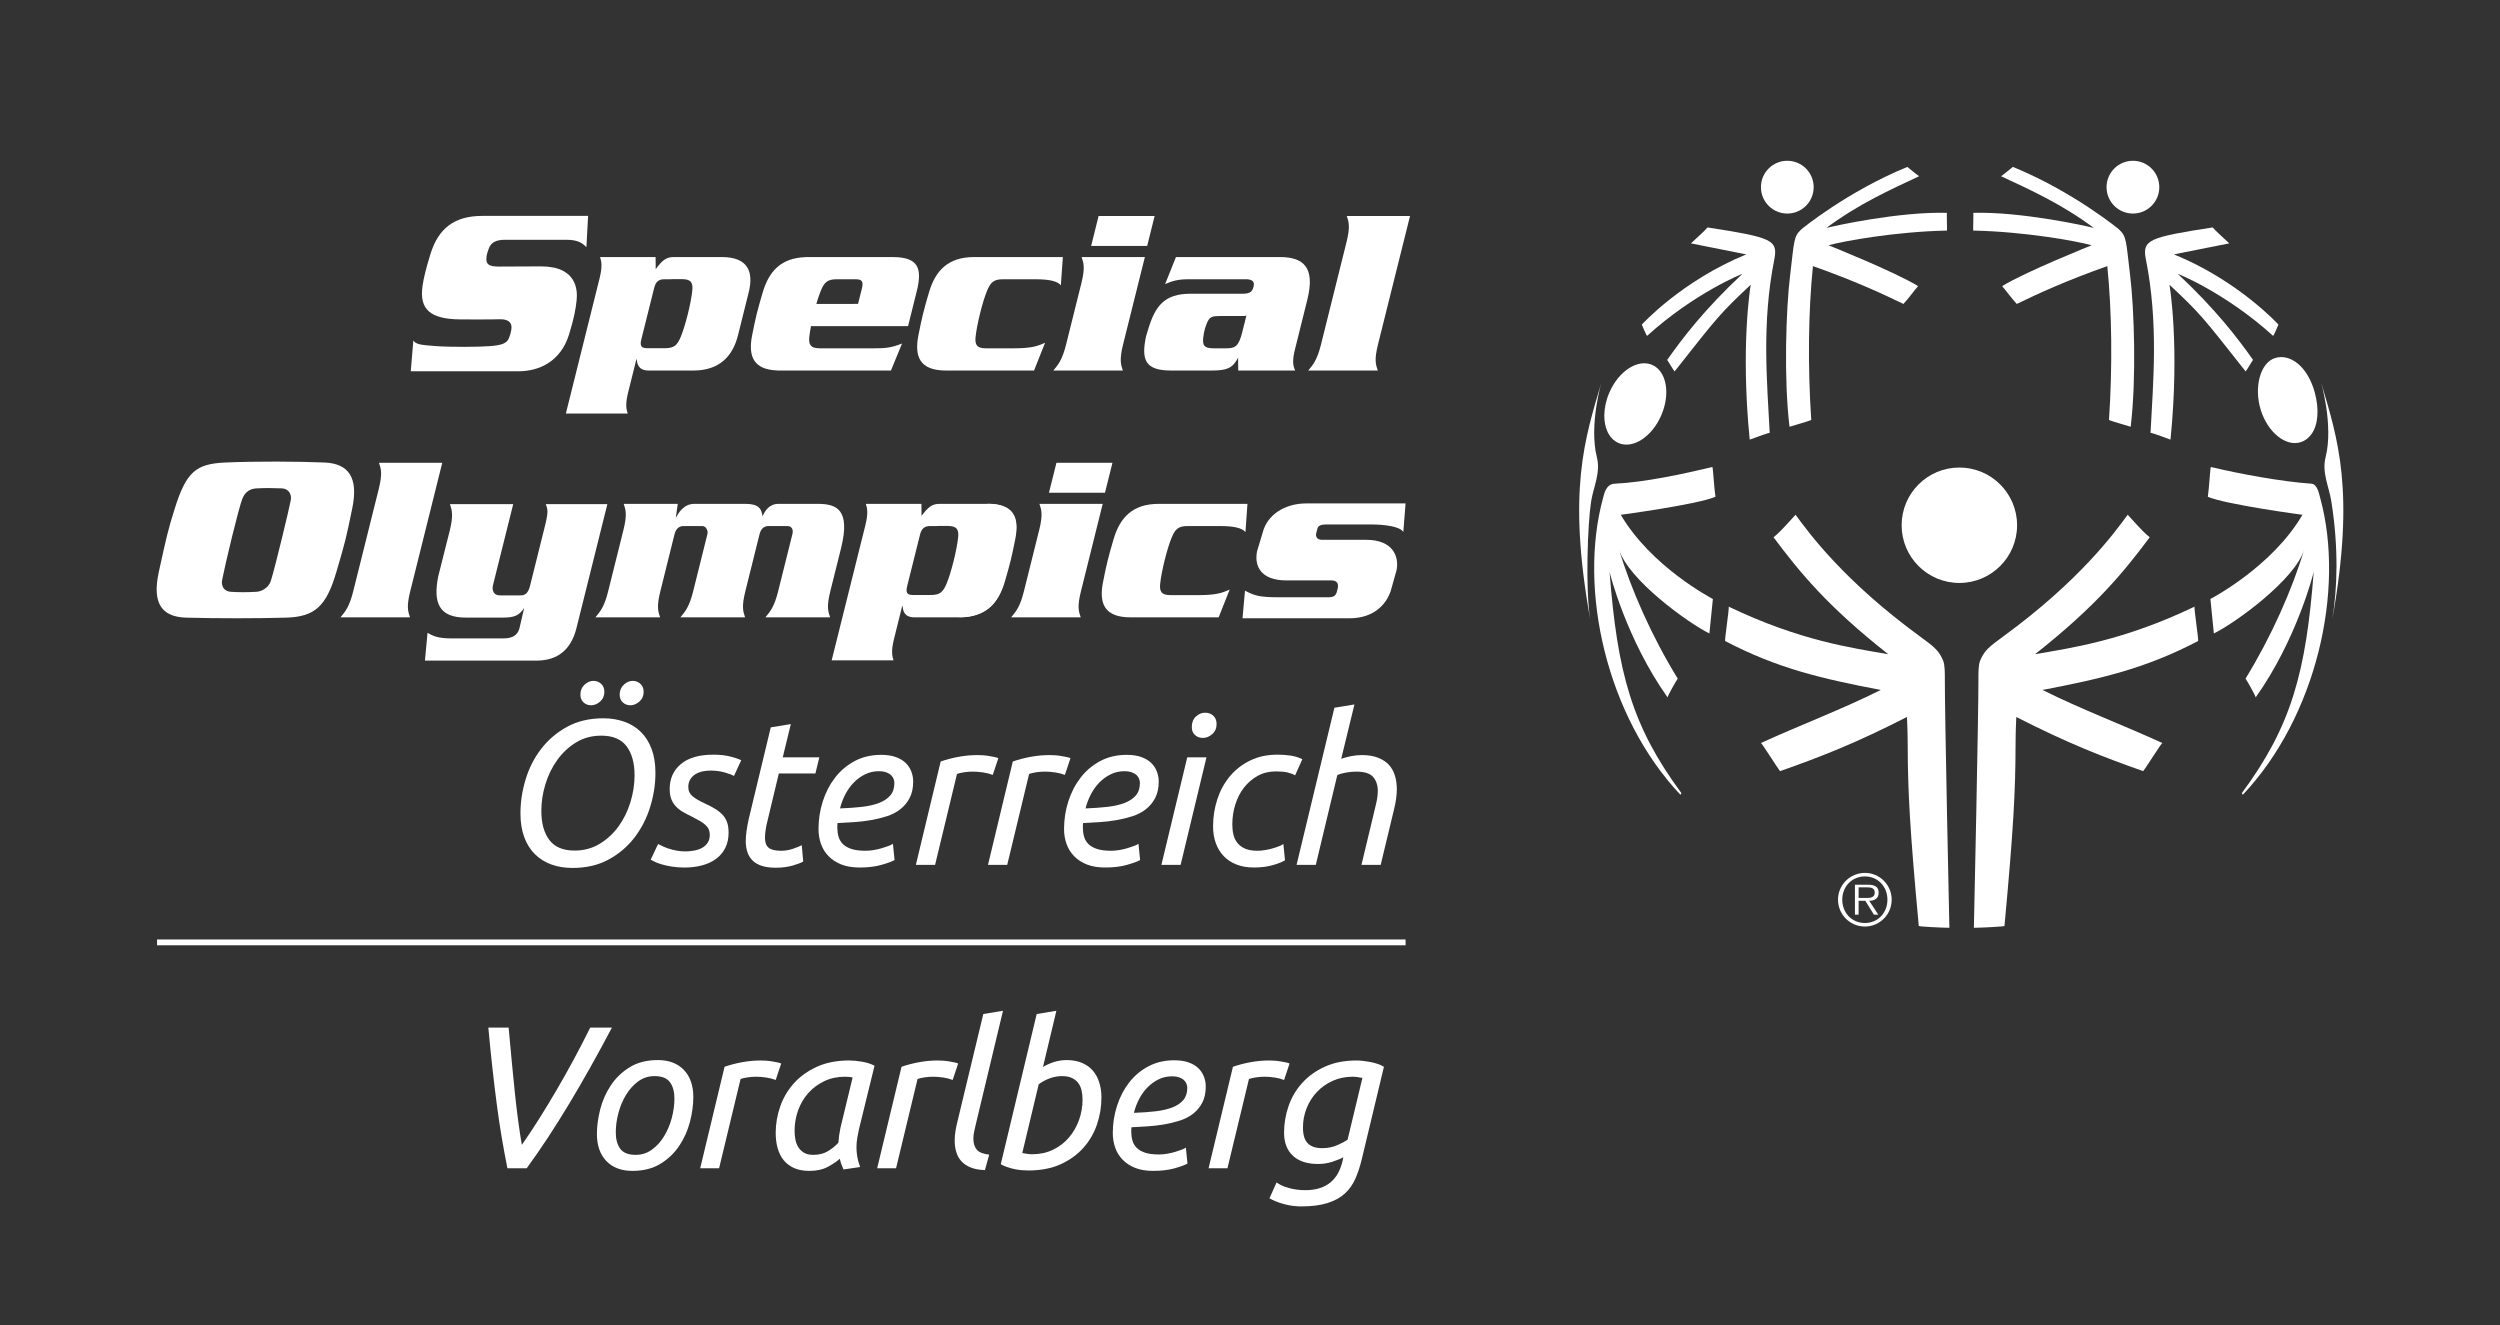 <?xml version="1.0" encoding="utf-8"?>
<!-- Generator: Adobe Illustrator 16.0.0, SVG Export Plug-In . SVG Version: 6.00 Build 0)  -->
<!DOCTYPE svg PUBLIC "-//W3C//DTD SVG 1.1//EN" "http://www.w3.org/Graphics/SVG/1.1/DTD/svg11.dtd">
<svg version="1.1" id="Ebene_1" xmlns="http://www.w3.org/2000/svg" xmlns:xlink="http://www.w3.org/1999/xlink" x="0px" y="0px"
	 width="332.6px" height="176.324px" viewBox="0 0 332.6 176.324" enable-background="new 0 0 332.6 176.324" xml:space="preserve">
<rect x="0" y="0" width="332.6" height="176.324" fill="#333333" stroke="none"/>
<g>
	<defs>
		<rect id="SVGID_1_" width="332.6" height="176.324"/>
	</defs>
	<clipPath id="SVGID_2_">
		<use xlink:href="#SVGID_1_"  overflow="visible"/>
	</clipPath>
	<path clip-path="url(#SVGID_2_)" fill="#FFFFFF" d="M69.424,152.318c0.756-1.08,1.525-2.241,2.309-3.482
		c0.782-1.242,1.565-2.534,2.348-3.874c0.783-1.341,1.548-2.705,2.295-4.091c0.747-1.387,1.462-2.772,2.147-4.158h2.888
		c-0.989,1.872-1.957,3.648-2.902,5.333c-0.944,1.683-1.881,3.294-2.808,4.833c-0.927,1.539-1.854,3.015-2.781,4.427
		c-0.927,1.414-1.876,2.786-2.849,4.118h-2.564c-0.271-1.351-0.522-2.713-0.756-4.09c-0.234-1.377-0.45-2.822-0.648-4.334
		c-0.199-1.513-0.392-3.109-0.58-4.792c-0.19-1.684-0.374-3.516-0.554-5.495h2.7c0.287,3.204,0.562,6.075,0.823,8.612
		C68.753,147.863,69.064,150.194,69.424,152.318"/>
	<path clip-path="url(#SVGID_2_)" fill="#FFFFFF" d="M84.137,155.774c-1.475,0-2.631-0.436-3.468-1.309
		c-0.837-0.873-1.256-2.074-1.256-3.605c0-1.044,0.148-2.142,0.445-3.294c0.297-1.152,0.77-2.214,1.418-3.186
		c0.648-0.973,1.484-1.773,2.511-2.403c1.026-0.629,2.267-0.945,3.725-0.945c1.477,0,2.633,0.438,3.47,1.311
		c0.837,0.873,1.256,2.073,1.256,3.604c0,1.045-0.148,2.143-0.445,3.294c-0.297,1.152-0.77,2.214-1.418,3.187
		c-0.648,0.972-1.486,1.773-2.511,2.402C86.838,155.459,85.595,155.774,84.137,155.774 M84.57,153.642
		c0.81,0,1.534-0.233,2.173-0.702c0.64-0.467,1.179-1.066,1.62-1.795c0.441-0.729,0.778-1.535,1.013-2.417
		c0.233-0.881,0.351-1.736,0.351-2.565c0-0.918-0.198-1.646-0.595-2.187c-0.395-0.54-1.08-0.811-2.051-0.811
		c-0.81,0-1.535,0.234-2.174,0.702s-1.179,1.067-1.619,1.795c-0.442,0.729-0.78,1.536-1.013,2.417
		c-0.234,0.882-0.351,1.737-0.351,2.565c0,0.918,0.198,1.646,0.594,2.187S83.597,153.642,84.57,153.642"/>
	<path clip-path="url(#SVGID_2_)" fill="#FFFFFF" d="M101.202,141.087c0.216,0,0.459,0.009,0.729,0.026
		c0.27,0.019,0.535,0.051,0.796,0.096c0.261,0.045,0.499,0.09,0.715,0.134c0.217,0.046,0.378,0.095,0.487,0.149l-0.729,2.187
		c-0.36-0.144-0.774-0.252-1.242-0.324c-0.469-0.071-0.918-0.107-1.351-0.107c-0.378,0-0.751,0.026-1.12,0.081
		c-0.369,0.054-0.688,0.126-0.959,0.216l-2.861,11.88h-2.512l3.24-13.5c0.72-0.252,1.494-0.455,2.323-0.608
		C99.546,141.164,100.374,141.087,101.202,141.087"/>
	<path clip-path="url(#SVGID_2_)" fill="#FFFFFF" d="M112.217,155.585c-0.089-0.196-0.179-0.418-0.269-0.66
		c-0.091-0.243-0.162-0.5-0.216-0.771c-0.396,0.361-0.928,0.72-1.594,1.08s-1.484,0.54-2.457,0.54c-0.792,0-1.47-0.126-2.038-0.378
		c-0.567-0.252-1.03-0.604-1.39-1.053c-0.361-0.45-0.626-0.981-0.797-1.594c-0.171-0.61-0.256-1.286-0.256-2.024
		c0-1.206,0.202-2.385,0.607-3.537c0.406-1.151,1.013-2.177,1.823-3.078c0.81-0.9,1.827-1.629,3.05-2.187
		c1.225-0.558,2.656-0.838,4.293-0.838c0.487,0,1.054,0.055,1.701,0.162c0.649,0.108,1.207,0.289,1.674,0.54l-2.079,8.479
		c-0.09,0.415-0.166,0.81-0.229,1.188s-0.094,0.774-0.094,1.188c0,0.415,0.035,0.833,0.107,1.256
		c0.073,0.423,0.199,0.877,0.378,1.363L112.217,155.585z M108.195,153.642c0.756,0,1.403-0.162,1.943-0.486s1.008-0.702,1.405-1.134
		c0.017-0.306,0.049-0.625,0.094-0.958s0.104-0.671,0.175-1.013l1.62-6.696c-0.09-0.036-0.238-0.063-0.445-0.081
		c-0.207-0.017-0.392-0.027-0.554-0.027c-1.025,0-1.953,0.199-2.78,0.595c-0.828,0.396-1.535,0.923-2.12,1.58
		c-0.585,0.656-1.035,1.422-1.35,2.295s-0.472,1.785-0.472,2.739c0,0.378,0.036,0.762,0.108,1.148
		c0.071,0.387,0.202,0.729,0.392,1.026c0.188,0.297,0.44,0.539,0.755,0.729S107.69,153.642,108.195,153.642"/>
	<path clip-path="url(#SVGID_2_)" fill="#FFFFFF" d="M124.746,141.087c0.216,0,0.459,0.009,0.729,0.026
		c0.27,0.019,0.535,0.051,0.796,0.096s0.499,0.09,0.715,0.134c0.217,0.046,0.378,0.095,0.487,0.149l-0.729,2.187
		c-0.36-0.144-0.774-0.252-1.242-0.324c-0.469-0.071-0.918-0.107-1.351-0.107c-0.378,0-0.751,0.026-1.12,0.081
		c-0.369,0.054-0.688,0.126-0.959,0.216l-2.861,11.88h-2.512l3.24-13.5c0.72-0.252,1.494-0.455,2.323-0.608
		C123.09,141.164,123.918,141.087,124.746,141.087"/>
	<path clip-path="url(#SVGID_2_)" fill="#FFFFFF" d="M129.902,149.24c-0.09,0.396-0.18,0.783-0.27,1.161s-0.135,0.738-0.135,1.08
		c0,0.612,0.148,1.098,0.446,1.458c0.297,0.361,0.85,0.585,1.66,0.675l-0.567,2.053c-0.738-0.019-1.363-0.132-1.876-0.339
		c-0.514-0.206-0.928-0.48-1.242-0.822c-0.316-0.343-0.545-0.746-0.689-1.216c-0.144-0.468-0.216-0.98-0.216-1.538
		c0-0.414,0.035-0.847,0.108-1.297c0.072-0.448,0.171-0.918,0.297-1.403l3.402-14.148l2.619-0.432L129.902,149.24z"/>
	<path clip-path="url(#SVGID_2_)" fill="#FFFFFF" d="M138.758,141.951c0.414-0.252,0.891-0.469,1.431-0.648s1.116-0.27,1.728-0.27
		c0.774,0,1.453,0.126,2.038,0.378c0.585,0.252,1.067,0.598,1.445,1.039s0.662,0.968,0.85,1.58c0.19,0.611,0.284,1.269,0.284,1.971
		c0,1.242-0.198,2.442-0.594,3.604s-0.999,2.197-1.809,3.105c-0.81,0.91-1.822,1.639-3.037,2.187
		c-1.216,0.55-2.643,0.824-4.28,0.824c-0.27,0-0.567-0.013-0.891-0.041c-0.324-0.027-0.652-0.076-0.985-0.147
		c-0.333-0.073-0.658-0.162-0.972-0.271c-0.316-0.107-0.59-0.234-0.824-0.378l4.779-19.979l2.619-0.433L138.758,141.951z
		 M141.296,143.166c-0.54,0-1.076,0.094-1.606,0.283c-0.532,0.188-1.031,0.455-1.499,0.797l-2.187,9.152
		c0.18,0.036,0.387,0.072,0.621,0.108c0.234,0.036,0.468,0.054,0.702,0.054c1.026,0,1.952-0.203,2.781-0.607
		c0.828-0.405,1.53-0.945,2.106-1.62s1.021-1.448,1.337-2.322c0.314-0.872,0.472-1.786,0.472-2.74c0-0.396-0.04-0.782-0.122-1.161
		c-0.081-0.378-0.225-0.711-0.431-0.999c-0.208-0.287-0.487-0.517-0.837-0.688C142.281,143.251,141.836,143.166,141.296,143.166"/>
	<path clip-path="url(#SVGID_2_)" fill="#FFFFFF" d="M153.418,155.774c-0.918,0-1.71-0.131-2.376-0.391
		c-0.666-0.262-1.224-0.622-1.673-1.081c-0.451-0.458-0.784-0.994-0.999-1.606c-0.216-0.611-0.325-1.26-0.325-1.943
		c0-1.261,0.19-2.475,0.568-3.646c0.378-1.17,0.918-2.204,1.62-3.104c0.701-0.9,1.557-1.615,2.564-2.146
		c1.008-0.531,2.151-0.797,3.429-0.797c0.738,0,1.373,0.095,1.904,0.284c0.531,0.188,0.962,0.444,1.296,0.769
		c0.333,0.324,0.58,0.698,0.742,1.121c0.163,0.423,0.244,0.86,0.244,1.31c0,0.846-0.154,1.562-0.459,2.146
		c-0.307,0.585-0.712,1.075-1.215,1.471c-0.505,0.396-1.094,0.702-1.769,0.918c-0.675,0.217-1.377,0.389-2.106,0.514
		c-0.729,0.126-1.467,0.212-2.214,0.256c-0.747,0.046-1.454,0.086-2.119,0.122c-0.019,0.145-0.028,0.261-0.028,0.351v0.216
		c0,0.414,0.05,0.807,0.149,1.176c0.098,0.368,0.283,0.692,0.554,0.971c0.269,0.28,0.643,0.5,1.12,0.662
		c0.476,0.162,1.102,0.243,1.877,0.243c0.341,0,0.697-0.031,1.066-0.096c0.368-0.062,0.72-0.143,1.053-0.241
		c0.333-0.1,0.63-0.198,0.891-0.299c0.261-0.098,0.446-0.191,0.553-0.282l0.217,2.133c-0.36,0.198-0.942,0.41-1.742,0.635
		C155.439,155.661,154.5,155.774,153.418,155.774 M150.854,148.053c1.044-0.036,1.998-0.104,2.862-0.203
		c0.865-0.098,1.612-0.27,2.242-0.512c0.629-0.243,1.12-0.572,1.471-0.986s0.527-0.954,0.527-1.62c0-0.162-0.033-0.333-0.095-0.513
		c-0.064-0.181-0.171-0.347-0.324-0.499c-0.153-0.153-0.365-0.279-0.634-0.378c-0.271-0.1-0.604-0.149-0.999-0.149
		c-0.631,0-1.22,0.135-1.769,0.405c-0.55,0.27-1.04,0.626-1.471,1.066c-0.433,0.441-0.802,0.954-1.108,1.538
		C151.25,146.788,151.016,147.404,150.854,148.053"/>
	<path clip-path="url(#SVGID_2_)" fill="#FFFFFF" d="M168.836,141.087c0.216,0,0.459,0.009,0.729,0.026
		c0.271,0.019,0.535,0.051,0.797,0.096c0.261,0.045,0.499,0.09,0.715,0.134c0.217,0.046,0.378,0.095,0.486,0.149l-0.729,2.187
		c-0.36-0.144-0.774-0.252-1.242-0.324c-0.469-0.071-0.918-0.107-1.351-0.107c-0.378,0-0.751,0.026-1.12,0.081
		c-0.369,0.054-0.688,0.126-0.959,0.216l-2.861,11.88h-2.512l3.24-13.5c0.72-0.252,1.494-0.455,2.323-0.608
		C167.18,141.164,168.008,141.087,168.836,141.087"/>
	<path clip-path="url(#SVGID_2_)" fill="#FFFFFF" d="M173.641,158.34c0.738,0,1.387-0.09,1.944-0.271
		c0.558-0.18,1.04-0.441,1.444-0.782c0.405-0.343,0.733-0.747,0.985-1.216c0.253-0.468,0.45-0.999,0.595-1.593l0.107-0.513
		c-0.359,0.198-0.846,0.396-1.458,0.594c-0.611,0.198-1.241,0.297-1.89,0.297c-1.458,0-2.578-0.364-3.361-1.094
		c-0.784-0.729-1.175-1.75-1.175-3.064c0-1.205,0.198-2.385,0.595-3.536c0.396-1.152,0.998-2.179,1.809-3.078
		c0.81-0.9,1.817-1.625,3.024-2.174c1.205-0.55,2.618-0.823,4.238-0.823c0.252,0,0.535,0.018,0.85,0.054
		c0.315,0.036,0.64,0.086,0.973,0.149c0.333,0.063,0.657,0.147,0.973,0.256c0.314,0.107,0.589,0.233,0.823,0.378l-2.943,12.285
		c-0.233,0.972-0.521,1.845-0.863,2.619c-0.343,0.773-0.811,1.431-1.404,1.971s-1.359,0.958-2.295,1.255
		c-0.937,0.298-2.106,0.446-3.51,0.446c-0.774,0-1.539-0.104-2.296-0.312c-0.756-0.207-1.395-0.463-1.917-0.769l0.945-2.106
		c0.414,0.307,0.963,0.554,1.647,0.742C172.165,158.245,172.886,158.34,173.641,158.34 M175.909,152.751
		c0.72,0,1.381-0.13,1.984-0.393c0.604-0.26,1.066-0.508,1.391-0.741l1.971-8.208c-0.18-0.036-0.387-0.072-0.621-0.108
		c-0.233-0.036-0.459-0.054-0.675-0.054c-0.972,0-1.862,0.185-2.673,0.553c-0.81,0.369-1.508,0.865-2.093,1.485
		s-1.039,1.341-1.363,2.159c-0.324,0.82-0.485,1.67-0.485,2.553c0,0.972,0.21,1.674,0.634,2.105
		C174.401,152.535,175.045,152.751,175.909,152.751"/>
	<path clip-path="url(#SVGID_2_)" fill="#FFFFFF" d="M129.793,44.799c-0.109,1.029,0.131,1.541,1.348,1.541h3.695
		c2.51,0,3.23-0.317,4.201-0.738l-1.469,3.693h-11.724c-3.469,0-4.221-1.837-3.658-4.687c0.464-2.34,0.671-3.213,1.4-5.695
		c0.861-2.928,2.553-4.715,6.021-4.715H141.4l-0.263,3.758c-0.444-0.546-1.535-0.803-3.367-0.803h-4.336
		c-1.221,0-1.639,0.388-2.12,1.541C130.73,40.107,129.978,43.086,129.793,44.799"/>
	<path clip-path="url(#SVGID_2_)" fill="#FFFFFF" d="M87.219,34.198l0.016,1.607c0.822-1.095,1.332-1.607,2.392-1.607h6.395
		c3.469,0,4.273,1.925,3.586,4.691l-1.426,5.718c-0.69,2.762-2.453,4.688-5.926,4.688h-5.941c-1.381,0-1.551-0.866-1.594-1.478
		H84.66l-1.089,4.37c-0.385,1.543-0.264,2.217-0.065,2.825h-8.223l4.485-17.985c0.385-1.541,0.266-2.219,0.062-2.829H87.219z
		 M86.096,46.326h2.365c1.221,0,1.643-0.387,2.119-1.543c0.584-1.409,1.342-4.387,1.52-6.1c0.111-1.031-0.127-1.545-1.348-1.545
		h-1.23l-0.369,0.014h-0.774c-0.74,0-1.141,0.324-1.349,1.156l-1.715,6.874c-0.209,0.84,0.017,1.14,0.754,1.14L86.096,46.326z"/>
	<path clip-path="url(#SVGID_2_)" fill="#FFFFFF" d="M118.838,34.201v-0.003h-0.109h-11.243h-0.289l-0.002,0.011
		c-3.271,0.098-4.894,1.862-5.728,4.704c-0.733,2.481-0.94,3.355-1.403,5.694c-0.546,2.768,0.153,4.575,3.372,4.68l-0.004,0.008
		h0.291h11.728h3.08l1.477-3.596c-1.36,0.545-2.154,0.641-3.6,0.641h-3.693h-3.598c-0.228,0-0.441-0.021-0.642-0.055
		c-0.737-0.144-0.893-0.639-0.805-1.486c0.045-0.41,0.123-0.897,0.225-1.412h12.914l1.152-4.627
		C122.738,35.647,122.144,34.234,118.838,34.201 M114.668,38.373l-0.512,2.057l-5.549,0.006c0.196-0.676,0.399-1.291,0.586-1.742
		c0.475-1.153,0.897-1.542,2.12-1.542h2.566C114.717,37.152,114.886,37.506,114.668,38.373"/>
	<path clip-path="url(#SVGID_2_)" fill="#FFFFFF" d="M143.87,37.667c0.519-2.089,0.287-2.699,0.027-3.469h8.418l-2.902,11.63
		c-0.516,2.087-0.283,2.697-0.028,3.467h-9.251c0.644-0.77,1.177-1.38,1.701-3.467L143.87,37.667z M153.612,28.736l-0.992,3.984
		h-7.453l0.99-3.984H153.612z"/>
	<path clip-path="url(#SVGID_2_)" fill="#FFFFFF" d="M170.264,34.198c3.209,0,4.728,1.41,3.659,5.687l-1.639,6.586
		c-0.386,1.543-0.265,2.213,0.03,2.824h-7.58l-0.017-1.863l-0.018,0.195c-0.721,1.347-1.445,1.668-3.5,1.668h-5.394
		c-3.407,0-4.018-1.363-3.331-4.559l0.272-0.899c0.932-3.148,2.199-4.756,5.603-4.756h6.907c1.06,0,1.351-0.259,1.525-0.966
		c0.2-0.799-0.404-0.963-1.043-0.963h-7.549c-1.414,0-2.168,0.195-3.181,0.645l1.441-3.599H170.264z M165.577,42.037h-3.143
		c-1.166,0.031-1.554-0.002-1.974,1.236c0,0-0.287,0.662-0.387,1.686c-0.094,1.019,0.141,1.349,1.287,1.381h1.766
		c1.189,0,1.662-0.224,2.144-2.153l0.485-1.935l0.072-0.306C165.827,41.946,165.763,42.037,165.577,42.037"/>
	<path clip-path="url(#SVGID_2_)" fill="#FFFFFF" d="M179.142,32.205c0.521-2.088,0.289-2.698,0.032-3.469h8.416l-4.263,17.092
		c-0.521,2.087-0.286,2.697-0.028,3.467h-9.252c0.642-0.77,1.179-1.38,1.701-3.467L179.142,32.205z"/>
	<path clip-path="url(#SVGID_2_)" fill="#FFFFFF" d="M54.993,45.294c0.326,0.517,0.955,0.604,3,0.752
		c2.043,0.145,5.691,0.122,7.223,0c1.535-0.12,2.238-0.356,2.519-1.122c0.176-0.477,0.205-0.579,0.291-1.067
		c0.135-0.794-0.234-1.387-1.461-1.387c0,0-1.248,0.05-5.267,0.024c-4.014-0.024-5.569-1.28-5.073-4.528
		c0.145-0.948,0.405-2.111,1.036-4.152c1.058-3.416,3.154-5.091,6.927-5.091h14.051l-0.223,4.17
		c-0.46-0.486-1.064-0.993-2.611-0.993h-8.199c-1.225,0-1.852,0.357-2.147,1.098c-0.255,0.646-0.332,0.973-0.353,1.416
		c-0.035,0.778,0.424,1.051,1.648,1.051l5.618-0.026c4.834,0,4.867,3.231,4.744,4.473c-0.121,1.24-0.36,2.486-1.014,4.6
		c-1.104,3.554-3.936,4.881-6.709,4.881H54.647L54.993,45.294z"/>
	<path clip-path="url(#SVGID_2_)" fill="#FFFFFF" d="M131.417,67.019c3.471,0,4.223,1.839,3.656,4.69
		c-0.461,2.337-0.668,3.211-1.396,5.695c-0.865,2.922-2.555,4.714-6.024,4.714"/>
	<path clip-path="url(#SVGID_2_)" fill="#FFFFFF" d="M154.352,77.635c-0.109,1.023,0.129,1.541,1.35,1.541h3.697
		c2.506,0,3.228-0.32,4.197-0.738l-1.467,3.694h-11.724c-3.471,0-4.221-1.84-3.658-4.692c0.462-2.334,0.669-3.21,1.4-5.694
		c0.859-2.924,2.551-4.713,6.023-4.713h11.789l-0.263,3.758c-0.442-0.549-1.533-0.804-3.364-0.804h-4.339
		c-1.219,0-1.643,0.39-2.118,1.543C155.289,72.941,154.534,75.916,154.352,77.635"/>
	<path clip-path="url(#SVGID_2_)" fill="#FFFFFF" d="M122.586,67.033l0.016,1.606c0.818-1.092,1.332-1.606,2.39-1.606h6.395
		c3.472,0,4.273,1.928,3.584,4.69l-1.424,5.716c-0.691,2.764-2.455,4.693-5.922,4.693h-5.945c-1.381,0-1.553-0.87-1.59-1.481h-0.068
		l-1.086,4.371c-0.383,1.543-0.264,2.218-0.063,2.827h-8.226l4.488-17.99c0.383-1.543,0.26-2.217,0.058-2.826H122.586z
		 M121.461,79.16h2.367c1.219,0,1.641-0.391,2.117-1.54c0.586-1.411,1.342-4.39,1.522-6.106c0.111-1.026-0.129-1.54-1.352-1.54
		h-1.228l-0.371,0.012h-0.772c-0.74,0-1.142,0.324-1.349,1.16l-1.713,6.871c-0.207,0.838,0.013,1.14,0.754,1.14L121.461,79.16z"/>
	<path clip-path="url(#SVGID_2_)" fill="#FFFFFF" d="M50.393,65.04c0.518-2.089,0.283-2.698,0.027-3.47h8.418l-4.261,17.092
		c-0.522,2.087-0.288,2.696-0.03,3.47h-9.25c0.639-0.774,1.178-1.383,1.698-3.47L50.393,65.04z"/>
	<path clip-path="url(#SVGID_2_)" fill="#FFFFFF" d="M61.977,82.165c-3.592,0-4.371-1.973-3.674-5.49l1.528-6.066
		c0.521-2.088,0.287-2.768,0.029-3.541h8.418l-2.694,10.793c-0.164,0.675,0.094,1.349,0.918,1.349h2.797
		c0.647,0,1.004-0.422,1.219-1.281l1.994-8c0.473-1.901,0.352-2.186,0.1-2.861h8.193l-4.117,16.514
		c-0.711,2.855-2.518,4.303-5.281,4.303H56.534l0.345-3.694c0.618,0.353,1.289,0.741,3.092,0.741h7.039
		c1.451,0,1.93-0.679,2.108-1.387l0.615-2.662h-0.01c-0.596,0.965-1.279,1.282-2.771,1.282H61.977z"/>
	<path clip-path="url(#SVGID_2_)" fill="#FFFFFF" d="M90.17,67.033l-0.262,1.83h0.008c0.389-0.67,1.063-1.83,2.471-1.83h6.777
		c1.826,0,2.164,0.71,2.274,1.64h0.017c0.279-0.612,0.826-1.64,2.111-1.64h5.204c2.505,0,4.414,0.704,3.121,5.91l-1.428,5.719
		c-0.522,2.087-0.285,2.696-0.027,3.47h-8.61c0.639-0.774,1.18-1.383,1.699-3.47l1.891-7.584c0.205-0.816-0.254-1.092-0.658-1.092
		h-2.506c-0.582,0-1.014,0.324-1.205,1.092l-1.887,7.584c-0.523,2.087-0.289,2.696-0.033,3.47h-8.611
		c0.642-0.774,1.181-1.383,1.703-3.47l1.889-7.584c0.128-0.361-0.12-1.092-0.659-1.092h-2.506c-0.58,0-1.011,0.324-1.207,1.092
		l-1.884,7.584c-0.526,2.087-0.291,2.696-0.034,3.47h-8.609c0.643-0.774,1.182-1.383,1.701-3.47l2.033-8.16
		c0.522-2.087,0.29-2.699,0.032-3.469H90.17z"/>
	<path clip-path="url(#SVGID_2_)" fill="#FFFFFF" d="M138.258,70.502c0.521-2.087,0.287-2.7,0.027-3.469h8.42l-2.896,11.629
		c-0.526,2.087-0.289,2.696-0.032,3.469h-9.255c0.642-0.773,1.181-1.382,1.701-3.469L138.258,70.502z M148.002,61.57l-0.996,3.984
		h-7.453l0.996-3.984H148.002z"/>
	<path clip-path="url(#SVGID_2_)" fill="#FFFFFF" d="M181.769,71.818c3.51,0,4.396,2.181,4.03,4.031l-0.662,2.375
		c-0.485,1.951-2.178,4.032-5.588,4.032h-14.244l0.33-3.676c1.237,0.652,1.862,0.881,4.561,0.881h6.47
		c0.784,0,1.059-0.195,1.211-0.814l0.082-0.325c0.155-0.617-0.027-1.104-0.806-1.104h-5.985c-3.511,0-4.3-1.984-3.931-3.867
		l0.744-2.474c0.58-2.34,2.887-3.903,5.815-3.903h13.2l-0.299,3.805c-0.43-0.75-2.512-1.006-4.299-1.006h-5.949
		c-0.75,0-1.092,0.194-1.18,0.551l-0.164,0.648c-0.084,0.362,0.058,0.846,0.805,0.846H181.769z"/>
	<path clip-path="url(#SVGID_2_)" fill="#FFFFFF" d="M23.264,67.609c1.53-4.828,2.799-5.902,6.692-6.074
		c3.88-0.175,9.668-0.153,13.236,0c3.135,0.131,4.531,1.947,3.676,6.08c-0.838,4.053-0.908,4.39-2.116,8.48
		c-1.33,4.522-2.816,5.971-6.714,6.078c-3.612,0.104-9.225,0.112-13.237,0c-3.261-0.086-4.595-1.866-3.673-6.078
		C22.151,71.423,22.344,70.527,23.264,67.609 M38.69,66.525c0.143-0.806-0.338-1.512-1.154-1.55c-1.123-0.052-2.248-0.063-3.405,0
		c-0.697,0.038-1.47,0.302-1.894,1.391c-0.51,1.315-2.246,8.554-2.682,10.778c-0.156,0.792,0.215,1.529,1.156,1.59
		c1.133,0.073,2.114,0.067,3.403,0c0.763-0.042,1.646-0.596,1.916-1.444C36.614,75.465,38.52,67.469,38.69,66.525"/>
	<path clip-path="url(#SVGID_2_)" fill="#FFFFFF" d="M80.269,95.561c1.009,0,1.939,0.152,2.791,0.454
		c0.853,0.302,1.586,0.756,2.201,1.361c0.613,0.604,1.09,1.36,1.429,2.268c0.339,0.908,0.509,1.967,0.509,3.177
		c0,1.522-0.234,3.034-0.701,4.537c-0.467,1.503-1.16,2.856-2.076,4.057c-0.917,1.2-2.063,2.177-3.438,2.929
		c-1.374,0.751-2.979,1.127-4.812,1.127c-1.027,0-1.962-0.151-2.804-0.454c-0.844-0.302-1.573-0.756-2.186-1.361
		c-0.615-0.604-1.092-1.36-1.431-2.268c-0.339-0.908-0.508-1.966-0.508-3.176c0-1.503,0.229-3.013,0.687-4.524
		s1.15-2.869,2.076-4.069c0.926-1.2,2.076-2.178,3.451-2.93C76.832,95.937,78.436,95.561,80.269,95.561 M76.447,113.16
		c1.228,0,2.338-0.299,3.328-0.895c0.99-0.595,1.828-1.37,2.516-2.323c0.687-0.953,1.214-2.024,1.581-3.218
		c0.366-1.19,0.55-2.382,0.55-3.575c0-1.631-0.353-2.919-1.059-3.862s-1.828-1.416-3.368-1.416c-1.248,0-2.361,0.298-3.341,0.894
		c-0.981,0.595-1.815,1.371-2.503,2.324c-0.687,0.953-1.215,2.024-1.581,3.217c-0.367,1.192-0.55,2.383-0.55,3.575
		c0,1.632,0.353,2.919,1.059,3.863C73.784,112.688,74.907,113.16,76.447,113.16 M78.646,93.829c-0.403,0-0.742-0.128-1.017-0.386
		c-0.275-0.257-0.413-0.595-0.413-1.017c0-0.551,0.183-0.994,0.55-1.334c0.367-0.339,0.761-0.509,1.183-0.509
		c0.402,0,0.746,0.133,1.031,0.398c0.284,0.266,0.426,0.618,0.426,1.06c0,0.53-0.188,0.962-0.564,1.292S79.069,93.829,78.646,93.829
		 M83.872,93.829c-0.404,0-0.743-0.128-1.018-0.386c-0.274-0.257-0.412-0.595-0.412-1.017c0-0.551,0.183-0.994,0.55-1.334
		c0.366-0.339,0.76-0.509,1.182-0.509c0.404,0,0.747,0.133,1.031,0.398c0.285,0.266,0.427,0.618,0.427,1.06
		c0,0.53-0.188,0.962-0.564,1.292S84.292,93.829,83.872,93.829"/>
	<path clip-path="url(#SVGID_2_)" fill="#FFFFFF" d="M91.186,113.271c0.385,0,0.774-0.037,1.169-0.11
		c0.394-0.074,0.742-0.193,1.045-0.358c0.302-0.165,0.55-0.389,0.742-0.674c0.192-0.284,0.289-0.636,0.289-1.058
		c0-0.276-0.046-0.519-0.138-0.729c-0.091-0.211-0.238-0.407-0.44-0.592c-0.202-0.182-0.453-0.361-0.756-0.536
		c-0.302-0.173-0.664-0.371-1.086-0.59c-0.422-0.202-0.807-0.404-1.155-0.605c-0.348-0.201-0.655-0.439-0.921-0.716
		c-0.266-0.273-0.472-0.599-0.619-0.975s-0.22-0.829-0.22-1.362c0-1.375,0.495-2.479,1.485-3.313
		c0.99-0.834,2.429-1.251,4.317-1.251c0.88,0,1.655,0.087,2.324,0.261s1.132,0.335,1.389,0.481l-0.963,2.09
		c-0.257-0.147-0.669-0.304-1.237-0.469c-0.569-0.164-1.201-0.246-1.897-0.246c-0.349,0-0.698,0.036-1.045,0.108
		c-0.349,0.075-0.665,0.198-0.949,0.372c-0.285,0.174-0.514,0.404-0.688,0.688c-0.174,0.283-0.261,0.628-0.261,1.029
		c0,0.495,0.193,0.904,0.577,1.226c0.386,0.319,0.963,0.654,1.733,1.003c0.476,0.221,0.903,0.444,1.279,0.674
		c0.375,0.229,0.696,0.486,0.962,0.77c0.266,0.284,0.467,0.618,0.605,1.004c0.138,0.386,0.206,0.844,0.206,1.375
		c0,0.771-0.147,1.447-0.44,2.034s-0.701,1.072-1.224,1.457c-0.522,0.387-1.141,0.675-1.855,0.866
		c-0.715,0.194-1.495,0.29-2.338,0.29c-0.623,0-1.187-0.041-1.691-0.124c-0.505-0.083-0.945-0.179-1.32-0.289
		c-0.376-0.109-0.688-0.224-0.935-0.343c-0.247-0.119-0.436-0.216-0.564-0.289l0.99-2.09c0.129,0.073,0.307,0.165,0.537,0.274
		c0.229,0.11,0.504,0.221,0.824,0.329c0.321,0.111,0.674,0.202,1.059,0.276C90.361,113.233,90.764,113.271,91.186,113.271"/>
	<path clip-path="url(#SVGID_2_)" fill="#FFFFFF" d="M103.202,115.442c-1.375,0-2.383-0.304-3.024-0.907
		c-0.643-0.605-0.963-1.486-0.963-2.64c0-0.753,0.128-1.715,0.385-2.889l2.942-12.235l2.668-0.44l-1.073,4.427h4.867l-0.522,2.146
		h-4.867l-1.513,6.323c-0.22,0.862-0.33,1.614-0.33,2.256c0,0.605,0.165,1.041,0.495,1.307c0.33,0.265,0.88,0.398,1.65,0.398
		c0.532,0,1.054-0.088,1.568-0.262c0.512-0.173,0.907-0.335,1.182-0.48l0.193,2.172c-0.276,0.165-0.743,0.344-1.403,0.537
		C104.797,115.346,104.045,115.442,103.202,115.442"/>
	<path clip-path="url(#SVGID_2_)" fill="#FFFFFF" d="M114.367,115.414c-0.935,0-1.742-0.133-2.42-0.397
		c-0.678-0.267-1.247-0.633-1.705-1.102c-0.458-0.467-0.797-1.012-1.017-1.636c-0.22-0.623-0.33-1.283-0.33-1.979
		c0-1.283,0.193-2.521,0.577-3.713c0.386-1.191,0.935-2.245,1.65-3.162c0.716-0.916,1.586-1.646,2.612-2.188
		c1.027-0.54,2.191-0.81,3.493-0.81c0.752,0,1.398,0.096,1.939,0.288c0.54,0.192,0.98,0.454,1.319,0.783
		c0.339,0.33,0.592,0.711,0.757,1.143c0.165,0.43,0.247,0.875,0.247,1.333c0,0.862-0.156,1.591-0.467,2.186
		c-0.312,0.597-0.725,1.097-1.238,1.498c-0.513,0.405-1.113,0.716-1.801,0.937c-0.687,0.22-1.402,0.394-2.145,0.521
		c-0.742,0.128-1.494,0.216-2.254,0.262c-0.762,0.046-1.481,0.088-2.159,0.123c-0.019,0.147-0.028,0.267-0.028,0.358v0.219
		c0,0.422,0.05,0.822,0.151,1.197c0.101,0.376,0.29,0.706,0.564,0.99c0.275,0.284,0.656,0.509,1.142,0.674
		c0.485,0.165,1.122,0.247,1.911,0.247c0.348,0,0.71-0.032,1.086-0.096c0.375-0.064,0.733-0.146,1.072-0.248
		c0.339-0.102,0.641-0.201,0.908-0.303c0.265-0.1,0.453-0.196,0.564-0.289l0.219,2.173c-0.366,0.201-0.958,0.418-1.773,0.646
		C116.425,115.301,115.467,115.414,114.367,115.414 M111.755,107.551c1.063-0.037,2.035-0.105,2.915-0.206
		c0.879-0.102,1.64-0.275,2.282-0.523c0.641-0.248,1.141-0.582,1.499-1.003c0.357-0.422,0.536-0.972,0.536-1.651
		c0-0.165-0.032-0.339-0.096-0.521c-0.065-0.183-0.175-0.354-0.33-0.509c-0.156-0.155-0.371-0.283-0.646-0.386
		c-0.276-0.1-0.615-0.15-1.018-0.15c-0.642,0-1.242,0.138-1.801,0.413c-0.56,0.273-1.059,0.637-1.499,1.086
		s-0.816,0.972-1.127,1.566C112.158,106.263,111.92,106.891,111.755,107.551"/>
	<path clip-path="url(#SVGID_2_)" fill="#FFFFFF" d="M130.041,100.456c0.22,0,0.468,0.01,0.743,0.026
		c0.275,0.02,0.545,0.052,0.811,0.098c0.265,0.046,0.509,0.092,0.729,0.137c0.219,0.047,0.384,0.096,0.494,0.151l-0.742,2.228
		c-0.367-0.147-0.788-0.257-1.265-0.33c-0.477-0.074-0.935-0.11-1.375-0.11c-0.385,0-0.766,0.028-1.141,0.082
		c-0.376,0.056-0.701,0.13-0.976,0.221l-2.915,12.1h-2.557l3.299-13.749c0.733-0.257,1.522-0.463,2.365-0.62
		C128.354,100.534,129.198,100.456,130.041,100.456"/>
	<path clip-path="url(#SVGID_2_)" fill="#FFFFFF" d="M139.637,100.456c0.22,0,0.468,0.01,0.743,0.026
		c0.275,0.02,0.545,0.052,0.811,0.098c0.265,0.046,0.509,0.092,0.729,0.137c0.219,0.047,0.384,0.096,0.494,0.151l-0.742,2.228
		c-0.367-0.147-0.788-0.257-1.265-0.33c-0.477-0.074-0.935-0.11-1.375-0.11c-0.385,0-0.766,0.028-1.141,0.082
		c-0.376,0.056-0.701,0.13-0.976,0.221l-2.915,12.1h-2.557l3.299-13.749c0.733-0.257,1.522-0.463,2.365-0.62
		C137.95,100.534,138.794,100.456,139.637,100.456"/>
	<path clip-path="url(#SVGID_2_)" fill="#FFFFFF" d="M147.034,115.414c-0.935,0-1.742-0.133-2.42-0.397
		c-0.678-0.267-1.247-0.633-1.705-1.102c-0.458-0.467-0.797-1.012-1.017-1.636c-0.22-0.623-0.33-1.283-0.33-1.979
		c0-1.283,0.193-2.521,0.577-3.713c0.386-1.191,0.935-2.245,1.65-3.162c0.716-0.916,1.586-1.646,2.612-2.188
		c1.027-0.54,2.191-0.81,3.493-0.81c0.752,0,1.398,0.096,1.939,0.288c0.54,0.192,0.98,0.454,1.319,0.783
		c0.339,0.33,0.592,0.711,0.757,1.143c0.165,0.43,0.247,0.875,0.247,1.333c0,0.862-0.156,1.591-0.467,2.186
		c-0.312,0.597-0.725,1.097-1.238,1.498c-0.513,0.405-1.113,0.716-1.801,0.937c-0.687,0.22-1.402,0.394-2.145,0.521
		c-0.742,0.128-1.494,0.216-2.254,0.262c-0.762,0.046-1.481,0.088-2.159,0.123c-0.019,0.147-0.028,0.267-0.028,0.358v0.219
		c0,0.422,0.05,0.822,0.151,1.197c0.101,0.376,0.29,0.706,0.564,0.99c0.275,0.284,0.656,0.509,1.142,0.674
		c0.485,0.165,1.122,0.247,1.911,0.247c0.348,0,0.71-0.032,1.086-0.096c0.375-0.064,0.733-0.146,1.072-0.248
		c0.339-0.102,0.641-0.201,0.908-0.303c0.265-0.1,0.453-0.196,0.564-0.289l0.219,2.173c-0.366,0.201-0.958,0.418-1.773,0.646
		C149.092,115.301,148.134,115.414,147.034,115.414 M144.422,107.551c1.063-0.037,2.035-0.105,2.915-0.206
		c0.879-0.102,1.64-0.275,2.282-0.523c0.641-0.248,1.141-0.582,1.499-1.003c0.357-0.422,0.536-0.972,0.536-1.651
		c0-0.165-0.032-0.339-0.096-0.521c-0.065-0.183-0.175-0.354-0.33-0.509c-0.156-0.155-0.371-0.283-0.646-0.386
		c-0.276-0.1-0.615-0.15-1.018-0.15c-0.642,0-1.242,0.138-1.801,0.413c-0.56,0.273-1.059,0.637-1.499,1.086
		s-0.816,0.972-1.127,1.566C144.825,106.263,144.587,106.891,144.422,107.551"/>
	<path clip-path="url(#SVGID_2_)" fill="#FFFFFF" d="M157.071,115.058h-2.557l3.437-14.299h2.557L157.071,115.058z M160.041,98.174
		c-0.422,0-0.775-0.128-1.059-0.386c-0.284-0.257-0.426-0.613-0.426-1.072c0-0.586,0.183-1.05,0.55-1.39
		c0.367-0.339,0.779-0.508,1.237-0.508c0.422,0,0.78,0.133,1.073,0.399c0.293,0.266,0.44,0.637,0.44,1.112
		c0,0.551-0.193,0.995-0.578,1.334C160.894,98.004,160.48,98.174,160.041,98.174"/>
	<path clip-path="url(#SVGID_2_)" fill="#FFFFFF" d="M161.388,109.943c0-1.247,0.187-2.448,0.563-3.604s0.931-2.172,1.664-3.052
		s1.631-1.581,2.695-2.104c1.063-0.521,2.283-0.782,3.657-0.782c0.605,0,1.183,0.041,1.733,0.123c0.55,0.083,1.071,0.242,1.566,0.48
		l-0.962,2.146c-0.294-0.165-0.638-0.293-1.031-0.386c-0.395-0.091-0.903-0.137-1.526-0.137c-0.898,0-1.705,0.197-2.42,0.591
		c-0.714,0.396-1.324,0.917-1.828,1.568c-0.505,0.65-0.889,1.402-1.155,2.255c-0.266,0.852-0.399,1.737-0.399,2.653
		c0,0.477,0.05,0.926,0.151,1.348c0.101,0.421,0.28,0.793,0.537,1.113c0.256,0.32,0.6,0.573,1.031,0.757
		c0.431,0.183,0.976,0.274,1.636,0.274c0.33,0,0.678-0.031,1.045-0.097c0.366-0.063,0.706-0.142,1.017-0.233
		c0.313-0.092,0.592-0.188,0.84-0.288c0.248-0.102,0.426-0.197,0.535-0.289l0.221,2.173c-0.349,0.219-0.89,0.435-1.622,0.645
		c-0.734,0.211-1.568,0.317-2.503,0.317c-0.88,0-1.659-0.133-2.337-0.399c-0.678-0.265-1.247-0.641-1.705-1.128
		c-0.458-0.484-0.807-1.062-1.045-1.731C161.507,111.487,161.388,110.75,161.388,109.943"/>
	<path clip-path="url(#SVGID_2_)" fill="#FFFFFF" d="M172.497,115.058l5.031-20.898l2.668-0.441l-1.761,7.233
		c0.422-0.146,0.867-0.266,1.334-0.358c0.468-0.092,0.939-0.138,1.416-0.138c0.826,0,1.536,0.115,2.132,0.344
		c0.596,0.23,1.076,0.541,1.443,0.936c0.367,0.394,0.637,0.871,0.812,1.43c0.175,0.56,0.262,1.168,0.262,1.829
		c0,0.806-0.129,1.723-0.386,2.75l-1.76,7.314h-2.558l1.623-6.766c0.128-0.512,0.252-1.035,0.371-1.566s0.179-1.035,0.179-1.514
		c0-0.731-0.202-1.343-0.605-1.828c-0.403-0.484-1.154-0.728-2.255-0.728c-0.439,0-0.894,0.041-1.36,0.123
		c-0.468,0.083-0.857,0.197-1.169,0.343l-2.859,11.936H172.497z"/>
	<path clip-path="url(#SVGID_2_)" fill="#FFFFFF" d="M215.331,58.943c1.915,0.824,4.469-0.842,5.696-3.717
		c1.235-2.872,0.683-5.867-1.235-6.687c-1.918-0.823-4.468,0.841-5.697,3.717c-0.885,2.058-0.846,4.183-0.051,5.524
		C214.355,58.303,214.792,58.711,215.331,58.943"/>
	<path clip-path="url(#SVGID_2_)" fill="#FFFFFF" d="M237.784,28.411c1.937,0,3.506-1.569,3.506-3.509s-1.569-3.512-3.506-3.512
		c-1.939,0-3.509,1.572-3.509,3.512S235.845,28.411,237.784,28.411"/>
	<path clip-path="url(#SVGID_2_)" fill="#FFFFFF" d="M238.159,36.623c-0.55,4.51-0.853,13.776-0.082,20.152
		c0,0,2.896-0.841,2.891-0.907c-0.471-7.063-0.395-14.41,0.226-20.466c5.466,1.938,9.153,3.633,12.037,5.034
		c0.699-0.752,1.285-1.592,1.951-2.372c-3.101-1.907-11.83-5.405-11.916-5.433c2.026-0.567,8.907-1.813,15.758-1.957
		c0.037,0-0.053-2.361,0-2.356c-6.34-0.187-15.176,1.767-16.041,2.01c4.31-3.219,8.588-5.125,12.341-6.885
		c-0.302-0.189-1.568-1.238-1.568-1.238c-8.019,3.283-14.047,8.256-14.094,8.296C238.585,31.498,238.716,32.045,238.159,36.623"/>
	<path clip-path="url(#SVGID_2_)" fill="#FFFFFF" d="M219.134,44.682c6.264-5.691,12.756-8.322,12.657-8.23
		c-5.008,4.683-7.967,8.553-9.991,11.434c0.35,0.497,0.623,1.044,0.987,1.531c5.849-7.434,6.078-7.725,10.127-11.534
		c-0.01,0.096-1.379,8.113-0.131,20.606c0,0,2.651-0.999,2.659-0.893c-0.342-6.744-1.098-14.563,0.63-23.185
		c0.457-2.501-0.408-2.838-8.904-4.154c-0.556,0.636-0.937,0.921-2.209,2.12l7.365,1.466c-8.61,3.517-13.901,9.343-13.901,9.343
		S219.071,44.743,219.134,44.682"/>
	<path clip-path="url(#SVGID_2_)" fill="#FFFFFF" d="M283.763,28.411c1.938,0,3.51-1.569,3.51-3.509s-1.571-3.512-3.51-3.512
		c-1.938,0-3.507,1.572-3.507,3.512S281.825,28.411,283.763,28.411"/>
	<path clip-path="url(#SVGID_2_)" fill="#FFFFFF" d="M262.519,30.674c6.854,0.145,13.731,1.391,15.76,1.957
		c-0.084,0.028-8.815,3.526-11.916,5.434c0.664,0.779,1.25,1.619,1.951,2.371c2.885-1.401,6.571-3.096,12.041-5.033
		c0.616,6.055,0.694,13.402,0.225,20.465c-0.004,0.067,2.886,0.908,2.886,0.908c0.774-6.376,0.472-15.643-0.076-20.153
		c-0.557-4.578-0.428-5.125-1.502-6.122c-0.047-0.04-6.075-5.013-14.099-8.296c0,0-1.26,1.049-1.569,1.239
		c3.761,1.759,8.035,3.666,12.345,6.884c-0.867-0.243-9.703-2.197-16.045-2.009C262.577,28.314,262.481,30.674,262.519,30.674"/>
	<path clip-path="url(#SVGID_2_)" fill="#FFFFFF" d="M285.47,34.41c1.731,8.622,0.978,16.441,0.637,23.185
		c0.004-0.106,2.656,0.893,2.656,0.893c1.248-12.493-0.121-20.51-0.136-20.605c4.054,3.808,4.281,4.099,10.134,11.534
		c0.36-0.488,0.633-1.034,0.985-1.532c-2.024-2.88-4.985-6.75-9.996-11.434c-0.097-0.092,6.397,2.539,12.658,8.23
		c0.067,0.061,0.715-1.496,0.715-1.496s-5.293-5.826-13.899-9.342l7.36-1.466c-1.271-1.2-1.649-1.485-2.207-2.12
		C285.879,31.572,285.013,31.909,285.47,34.41"/>
	<path clip-path="url(#SVGID_2_)" fill="#FFFFFF" d="M212.448,60.828c-1.082-4.288,0.646-10.092,0.612-9.977
		c-2.228,7.544-4.56,14.428-1.502,31.539c-0.649-4.021-0.343-12.777,0.127-15.691C212.014,64.7,212.966,62.89,212.448,60.828"/>
	<path clip-path="url(#SVGID_2_)" fill="#FFFFFF" d="M227.81,62.131c-3.896,0.928-8.976,2.031-13.004,2.222
		c-1.148,0.053-1.388,1.36-1.52,1.842c-3.396,12.339,0.554,29.262,10.279,39.542c0,0,0.139-0.209,0.125-0.228
		c-6.58-8.899-8.521-16.023-9.554-29.437c0.007,0.095,2.212,8.957,7.722,16.716c-0.067-0.09,1.156-2.258,1.347-2.503
		c-3.427-5.561-6.261-11.962-7.798-17.171c1.164,3.945,9.093,9.726,12.011,11.162l0.463-4.587
		c-0.301-0.166-8.224-4.328-12.254-11.203c0.075-0.007,10.211-1.364,12.597-2.397C228.038,64.91,227.901,62.11,227.81,62.131"/>
	<path clip-path="url(#SVGID_2_)" fill="#FFFFFF" d="M307.522,64.353c-4.021-0.284-9.488-1.294-13.382-2.222
		c-0.094-0.021-0.228,2.78-0.412,3.959c2.384,1.034,12.519,2.39,12.593,2.398c-4.026,6.875-11.957,11.036-12.248,11.202l0.459,4.588
		c2.922-1.437,10.845-7.218,12.012-11.162c-1.539,5.209-4.377,11.609-7.799,17.171c0.192,0.244,1.414,2.412,1.347,2.503
		c5.512-7.759,7.713-16.622,7.724-16.716c-1.033,13.413-2.974,20.536-9.558,29.436c-0.013,0.019,0.123,0.228,0.123,0.228
		c9.731-10.28,13.68-27.203,10.286-39.542C308.532,65.712,308.295,64.407,307.522,64.353"/>
	<path clip-path="url(#SVGID_2_)" fill="#FFFFFF" d="M300.784,54.581c0.95,2.978,3.33,4.878,5.315,4.243
		c0.563-0.178,1.03-0.539,1.396-1.035c0.922-1.253,1.056-3.335,0.481-5.502c-0.955-3.59-3.332-5.283-5.315-4.65
		C300.675,48.268,299.837,51.603,300.784,54.581"/>
	<path clip-path="url(#SVGID_2_)" fill="#FFFFFF" d="M308.792,50.852c-0.039-0.115,1.687,5.688,0.606,9.977
		c-0.519,2.061,0.444,3.872,0.762,5.871c1.005,6.332,0.783,11.67,0.132,15.691C313.351,65.28,311.017,58.396,308.792,50.852"/>
	<path clip-path="url(#SVGID_2_)" fill="#FFFFFF" d="M268.353,69.879c0-4.24-3.439-7.678-7.681-7.678
		c-4.242,0-7.679,3.438-7.679,7.678c0,4.241,3.437,7.677,7.679,7.677C264.913,77.556,268.353,74.12,268.353,69.879"/>
	<path clip-path="url(#SVGID_2_)" fill="#FFFFFF" d="M291.97,80.704c-9.468,4.547-16.455,5.499-21.232,6.334
		c8.183-6.447,11.875-11.03,15.261-15.561c-0.623-0.508-0.899-0.753-2.931-2.997c-1.752,2.405-6.405,8.784-16.551,16.19
		c-1.945,1.42-2.529,1.892-3.086,3.238c-0.233,0.563-0.226,1.699-0.222,2.528c0.026,3.802-0.592,32.838-0.604,32.997
		c0.965-0.004,4.063-0.159,4.069-0.244c1.205-12.932,1.457-18.005,1.474-23.816c0-2.102,0.099-3.804,0.099-3.985
		c6.729,3.433,11.289,5.24,16.89,7.206c0.325-0.407,2.454-3.782,2.54-3.744c-5.313-2.429-10.739-4.458-15.944-7.057
		c7.875-1.515,13.685-2.844,20.697-6.508C292.545,85.221,291.845,80.764,291.97,80.704"/>
	<path clip-path="url(#SVGID_2_)" fill="#FFFFFF" d="M258.743,90.437c0.002-0.829,0.008-1.967-0.222-2.528
		c-0.558-1.346-1.14-1.819-3.09-3.239c-10.144-7.406-14.797-13.785-16.55-16.189c-2.03,2.243-2.307,2.488-2.93,2.996
		c3.389,4.531,7.075,9.114,15.264,15.562c-4.782-0.835-11.772-1.788-21.235-6.334c0.127,0.059-0.573,4.516-0.461,4.581
		c7.013,3.664,12.826,4.993,20.696,6.508c-5.202,2.597-10.631,4.627-15.94,7.055c0.084-0.037,2.214,3.338,2.537,3.745
		c5.604-1.966,10.164-3.773,16.89-7.207c0,0.183,0.101,1.885,0.101,3.987c0.018,5.811,0.271,10.884,1.471,23.815
		c0.009,0.085,3.108,0.239,4.071,0.243C259.333,123.274,258.718,94.238,258.743,90.437"/>
	<path clip-path="url(#SVGID_2_)" fill="#FFFFFF" d="M249.935,118.757c0-0.66-0.356-1.055-1.41-1.055h-1.744v3.985h0.488v-1.841
		h0.894l1.141,1.841h0.584l-1.204-1.841C249.39,119.83,249.935,119.54,249.935,118.757 M248.015,119.462h-0.746v-1.411h1.139
		c0.492,0,1.002,0.075,1.002,0.697C249.409,119.555,248.578,119.462,248.015,119.462"/>
	<path clip-path="url(#SVGID_2_)" fill="#FFFFFF" d="M248.108,116.129c-1.978,0-3.58,1.604-3.58,3.563
		c0,1.974,1.603,3.575,3.58,3.575c1.971,0,3.561-1.602,3.561-3.575C251.669,117.732,250.079,116.129,248.108,116.129
		 M248.108,122.796c-1.744,0-3.013-1.354-3.013-3.104c0-1.735,1.269-3.093,3.013-3.093c1.733,0,2.995,1.357,2.995,3.093
		C251.104,121.441,249.842,122.796,248.108,122.796"/>
	<rect x="20.893" y="124.988" clip-path="url(#SVGID_2_)" fill="#FFFFFF" width="166.104" height="0.774"/>
</g>
</svg>
